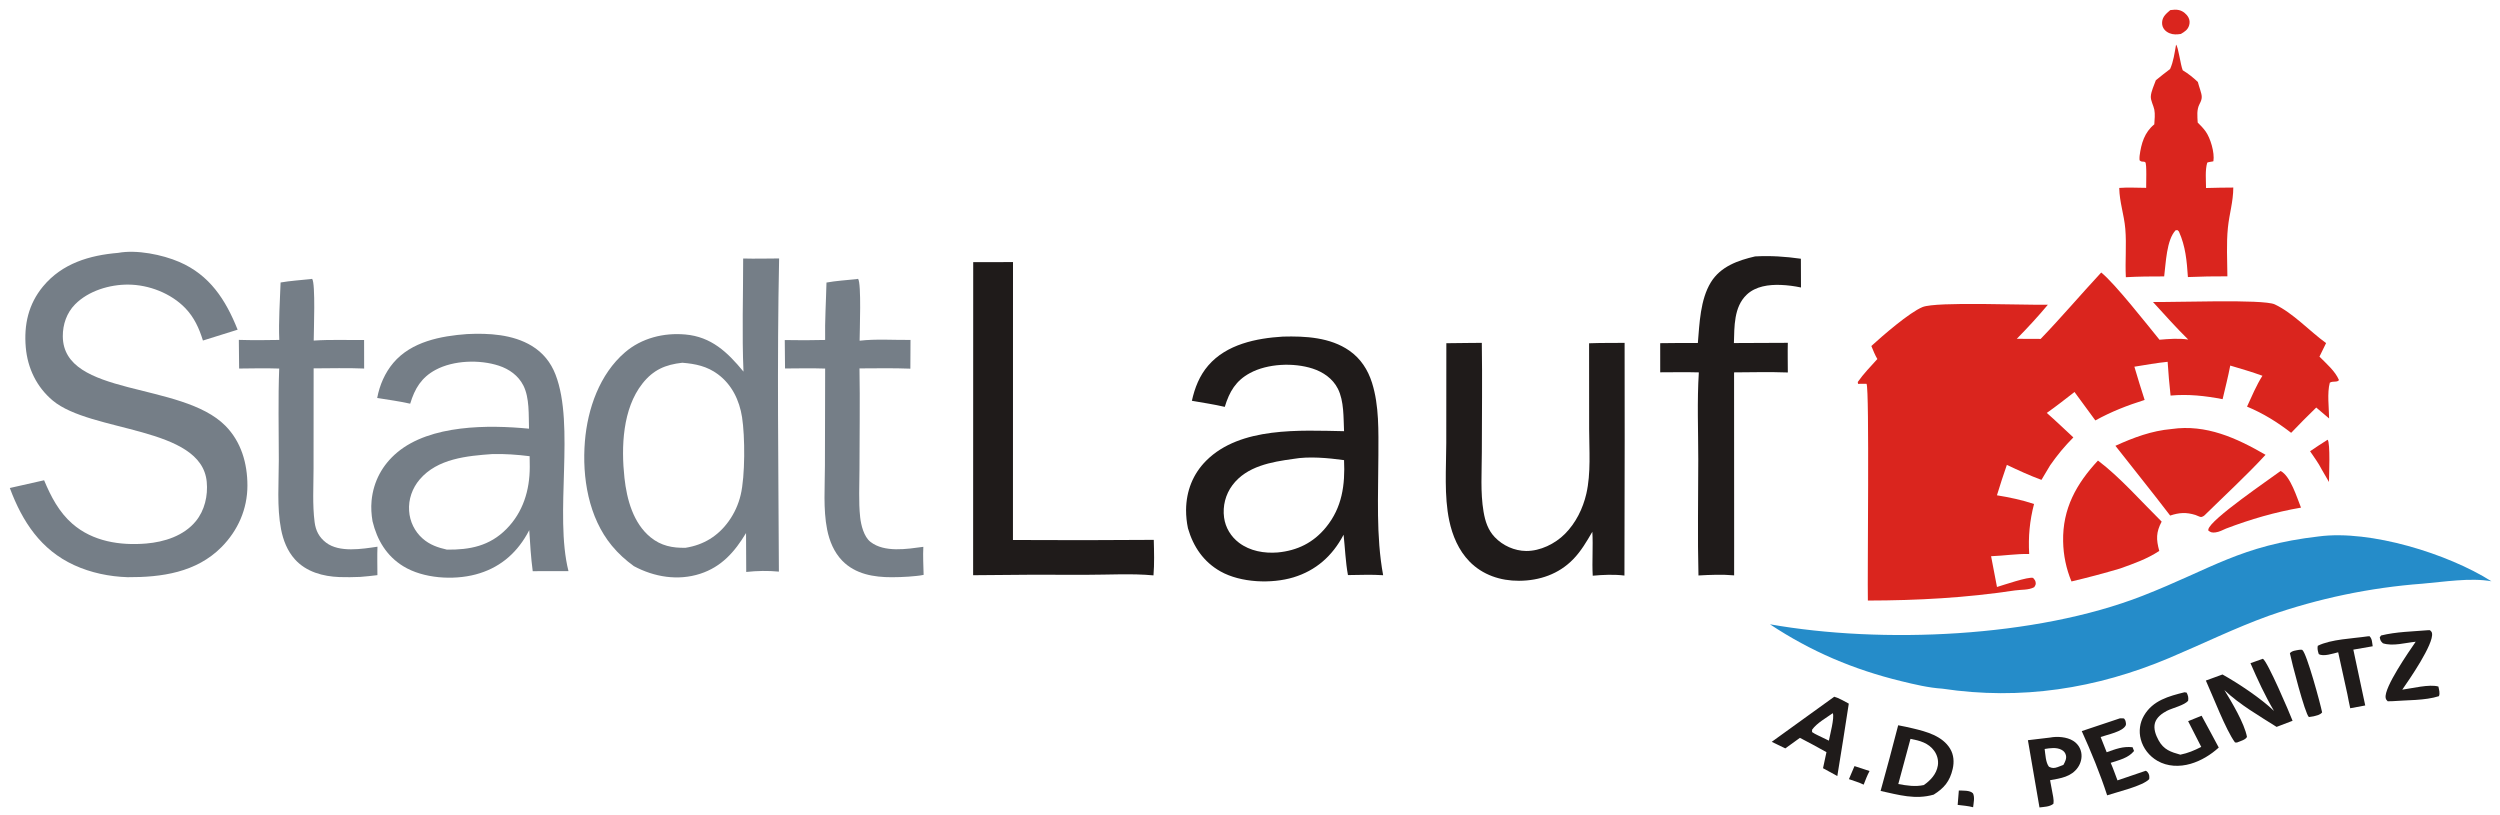 <svg width="500" height="163" viewBox="0 0 500 163" fill="none" xmlns="http://www.w3.org/2000/svg">
<path d="M420.243 54.503C422.928 56.637 429.423 64.919 431.896 67.947C433.755 67.79 435.797 67.626 437.644 67.909C435.198 65.505 432.911 62.926 430.593 60.394C434.697 60.498 452.625 59.78 454.951 60.876C458.619 62.604 461.9 66.214 465.217 68.619L463.891 71.327C465.233 72.69 467.034 74.213 467.794 76.01C467.433 76.552 466.579 76.129 465.96 76.543C465.405 78.626 465.796 81.52 465.823 83.692L463.248 81.508C461.544 83.16 459.871 84.847 458.229 86.564C455.434 84.405 452.659 82.683 449.406 81.323C450.365 79.25 451.265 77.078 452.485 75.152C450.373 74.374 448.2 73.76 446.048 73.112C445.624 75.364 445.04 77.602 444.522 79.833C441.027 79.166 437.667 78.788 434.113 79.114C433.867 76.867 433.671 74.615 433.527 72.359C431.303 72.586 429.085 72.99 426.876 73.341C427.509 75.571 428.231 77.778 428.927 79.989C425.415 81.098 422.31 82.306 419.07 84.085L414.902 78.4C413.07 79.818 411.251 81.257 409.357 82.584C411.163 84.169 412.905 85.849 414.671 87.482C412.96 89.199 411.403 91.072 410.02 93.076L408.289 95.975C405.965 95.123 403.611 94.037 401.373 92.973C400.656 94.984 400.025 97.022 399.388 99.06C401.826 99.451 404.467 100.009 406.807 100.798C405.936 104.156 405.635 107.339 405.838 110.794C403.314 110.749 400.749 111.148 398.217 111.243L399.397 117.397C400.676 117.016 405.713 115.287 406.62 115.581C406.829 115.821 407.05 116.061 407.114 116.385C407.214 116.895 407.098 117.026 406.84 117.44C405.705 118.053 404.222 117.899 402.968 118.088C393.143 119.57 383.499 120.094 373.573 120.11C373.46 115.285 373.914 77.889 373.311 76.767C372.744 76.748 372.175 76.75 371.607 76.775L371.554 76.402C372.696 74.752 374.134 73.294 375.47 71.808C374.983 70.982 374.636 70.087 374.268 69.201C376.499 67.159 381.875 62.486 384.513 61.409C387.28 60.279 405.084 61.056 409.575 60.945C407.621 63.29 405.494 65.591 403.357 67.762C404.95 67.778 406.541 67.785 408.133 67.781C412.274 63.488 416.173 58.881 420.243 54.503Z" fill="#DA251E"/>
<path d="M148.633 51.7C151.022 51.77 153.432 51.698 155.824 51.691C155.39 72.531 155.694 93.477 155.779 114.325C153.642 114.114 151.378 114.156 149.245 114.392L149.208 106.611C146.937 110.387 144.294 113.376 140.031 114.756C135.588 116.195 130.834 115.408 126.77 113.225C125.125 112.031 123.678 110.723 122.373 109.143C117.706 103.491 116.395 95.498 116.979 88.292C117.511 81.723 119.943 74.82 124.985 70.48C128.326 67.603 132.752 66.515 137.058 66.896C142.265 67.357 145.486 70.42 148.696 74.32C148.38 66.824 148.638 59.207 148.633 51.7ZM137.12 109.556C140.694 108.989 143.597 107.238 145.745 104.239C146.875 102.664 147.688 100.875 148.137 98.975C149.037 95.216 149.012 87.297 148.413 83.452C147.882 80.046 146.367 76.924 143.597 74.863C141.411 73.236 139.102 72.766 136.459 72.549C133.081 72.924 130.658 73.954 128.479 76.72C124.51 81.754 124.218 89.394 124.891 95.575C125.363 99.899 126.648 104.634 130.115 107.461C132.209 109.168 134.505 109.617 137.12 109.556Z" fill="#757E87"/>
<path d="M463.774 107.283C474.057 105.929 489.586 110.738 498.287 116.253C494.057 115.499 488.78 116.38 484.472 116.738C474.014 117.524 463.697 119.679 453.774 123.149C447.005 125.588 440.496 128.793 433.864 131.591C419.248 137.758 404.186 140.09 388.464 137.733C385.74 137.561 382.887 136.875 380.236 136.23C370.731 133.913 362.191 130.298 353.992 124.859C376.375 128.815 407.102 127.53 428.524 119.158C442.316 113.767 448.102 109.088 463.774 107.283Z" fill="#258CC9"/>
<path d="M256.577 67.32C261.077 67.201 266.048 67.462 269.881 70.138C272.121 71.702 273.577 73.939 274.404 76.56C275.852 81.151 275.684 86.261 275.677 91.027C275.667 99.035 275.177 107.138 276.628 115.043C274.301 114.884 271.924 114.995 269.591 115.016C269.102 112.369 269.011 109.622 268.717 106.942L268.683 107.008C266.475 111.196 263.174 114.113 258.688 115.471C254.303 116.798 248.154 116.558 244.113 114.29C240.74 112.397 238.665 109.374 237.591 105.651C237.338 104.452 237.212 103.229 237.214 102.002C237.244 98.194 238.589 94.77 241.267 92.107C248.104 85.308 260.031 86.082 268.81 86.236C268.68 83.515 268.827 80.236 267.578 77.75C266.555 75.715 264.615 74.394 262.528 73.717C258.749 72.491 253.541 72.697 250.002 74.607C247.159 76.141 245.885 78.324 244.955 81.375C242.792 80.866 240.564 80.545 238.376 80.158C238.953 77.554 239.901 75.132 241.646 73.107C245.317 68.843 251.273 67.642 256.577 67.32ZM255.536 110.492C259.451 110.117 262.658 108.569 265.207 105.447C268.428 101.5 269.04 96.99 268.809 92.026C265.662 91.597 261.798 91.225 258.671 91.781C254.298 92.382 249.341 93.215 246.48 97.042C245.106 98.883 244.506 101.209 244.814 103.504C245.09 105.548 246.187 107.328 247.799 108.55C250.006 110.221 252.848 110.705 255.536 110.492Z" fill="#1F1B1A"/>
<path d="M93.408 66.815C97.742 66.603 102.562 66.864 106.371 69.184C108.587 70.535 110.157 72.467 111.104 74.917C115.056 85.139 110.829 102.81 113.694 114.221L106.545 114.235C106.181 111.514 106.023 108.771 105.85 106.033C105.703 106.316 105.551 106.594 105.393 106.87C103.047 110.972 99.644 113.693 95.126 114.889C90.659 116.072 84.666 115.708 80.663 113.254C77.334 111.213 75.423 108.042 74.507 104.253C74.275 102.896 74.184 101.524 74.315 100.15C74.685 96.27 76.487 92.965 79.427 90.496C86.076 84.912 97.69 84.951 105.802 85.737C105.714 83.011 105.926 79.599 104.685 77.125C103.675 75.115 101.834 73.812 99.766 73.137C95.936 71.885 90.718 72.039 87.118 73.971C84.296 75.486 82.949 77.704 82.039 80.739C79.873 80.244 77.631 79.956 75.439 79.594C75.914 77.035 76.994 74.55 78.665 72.576C82.277 68.31 88.171 67.198 93.408 66.815ZM89.386 109.927C93.967 109.974 97.914 109.214 101.297 105.792C104.603 102.448 105.948 98.069 105.952 93.392C105.951 92.674 105.943 91.957 105.927 91.24C103.477 90.932 100.971 90.754 98.502 90.809C93.423 91.177 87.501 91.7 83.929 95.9C82.459 97.629 81.659 99.875 81.821 102.174C81.959 104.316 82.935 106.31 84.528 107.707C85.952 108.963 87.576 109.521 89.386 109.927Z" fill="#757E87"/>
<path d="M23.621 50.575C27.332 49.889 32.456 50.926 35.853 52.386C41.923 54.996 45.134 59.936 47.526 65.938L40.587 68.107C39.836 65.676 38.837 63.47 37.064 61.632C34.169 58.631 29.749 56.948 25.658 56.92C21.933 56.894 17.696 58.153 15.007 60.879C13.345 62.564 12.547 64.88 12.561 67.26C12.632 79.409 36.268 76.233 45.086 85.163C48.23 88.348 49.482 92.65 49.484 97.103C49.486 101.822 47.581 106.098 44.32 109.399C39.27 114.509 32.283 115.475 25.522 115.438C21.866 115.32 18.17 114.56 14.828 113.025C8.174 109.97 4.457 104.319 1.963 97.601L8.82 96.053C10.196 99.332 11.786 102.411 14.49 104.764C18.565 108.31 24.049 109.141 29.236 108.705C32.851 108.402 36.761 107.176 39.166 104.237C40.936 102.075 41.61 99.139 41.347 96.364C40.291 85.188 18.215 86.567 10.518 80.083C7.342 77.407 5.521 73.657 5.156 69.487C4.758 64.941 5.69 60.814 8.602 57.292C12.43 52.664 17.934 51.051 23.621 50.575Z" fill="#757E87"/>
<path d="M294.368 68.585L296.363 68.573C296.474 75.866 296.371 83.175 296.366 90.471C296.363 94.345 296.057 98.504 296.708 102.321C297.037 104.254 297.587 105.99 298.943 107.422C300.557 109.128 302.911 110.178 305.234 110.196C308.045 110.217 311.017 108.762 312.995 106.771C315.143 104.612 316.582 101.727 317.268 98.742C318.21 94.647 317.837 90.019 317.828 85.832L317.817 68.656C320.18 68.567 322.557 68.596 324.922 68.574L324.936 87.823L324.888 115.111C322.828 114.856 320.609 114.951 318.546 115.143C318.383 112.219 318.643 109.284 318.467 106.354C317.333 108.299 316.236 110.197 314.668 111.819C311.753 114.836 307.887 116.138 303.797 116.157C300.11 116.174 296.508 114.993 293.871 112.274C291.729 110.065 290.482 107.133 289.849 104.124C288.806 99.161 289.242 93.665 289.254 88.602L289.269 68.643L294.368 68.585Z" fill="#1F1B1A"/>
<path d="M194.642 52.429L202.601 52.417L202.591 107.998C211.979 108.054 221.367 108.046 230.755 107.972C230.814 110.335 230.89 112.718 230.696 115.076C226.345 114.672 221.733 114.96 217.356 114.959C209.779 114.918 202.202 114.945 194.625 115.042L194.642 52.429Z" fill="#1F1B1A"/>
<path d="M351.022 51.282C354.159 51.112 357.062 51.309 360.176 51.748L360.197 57.498C358.869 57.214 357.52 57.042 356.165 56.985C353.785 56.896 351.122 57.223 349.311 58.965C346.756 61.423 346.88 65.312 346.781 68.611L357.565 68.563C357.509 70.534 357.565 72.523 357.566 74.495C353.987 74.365 350.395 74.45 346.814 74.475L346.83 109.061L346.826 115.074C344.48 114.859 342.043 114.965 339.693 115.094C339.496 107.376 339.655 99.612 339.654 91.888C339.653 86.126 339.4 80.22 339.768 74.476C337.198 74.402 334.615 74.458 332.044 74.462L332.04 68.636C334.548 68.58 337.061 68.606 339.57 68.599C339.904 64.653 340.056 59.939 342.155 56.491C344.105 53.29 347.605 52.077 351.022 51.282Z" fill="#1F1B1A"/>
<path d="M435.211 8.93C435.684 9.443 436.09 12.939 436.544 14.053C437.671 14.738 438.606 15.482 439.569 16.391C439.702 16.919 439.879 17.434 440.038 17.954C440.418 19.192 440.528 19.641 439.915 20.795C439.3 21.952 439.478 23.235 439.538 24.509C440.09 25.048 440.636 25.613 441.094 26.238C442.097 27.603 442.953 30.552 442.682 32.23C442.665 32.33 441.697 32.358 441.444 32.54C440.999 34.069 441.205 36.007 441.206 37.602C443.019 37.528 444.845 37.538 446.66 37.51C446.65 40.361 445.861 42.766 445.579 45.552C445.258 48.727 445.461 52.071 445.478 55.265C442.845 55.251 440.212 55.3 437.581 55.412C437.358 52.182 437.124 49.306 435.786 46.314L435.53 46.036L435.142 46.039C433.296 47.937 433.168 52.705 432.835 55.282C430.274 55.271 427.729 55.301 425.17 55.441C425 52.222 425.333 48.972 425.059 45.755C424.821 42.956 423.902 40.443 423.846 37.585C425.602 37.443 427.466 37.567 429.233 37.571C429.209 36.89 429.392 32.659 429.048 32.441C428.646 32.184 428.362 32.518 427.911 32.046C427.89 31.755 427.883 31.462 427.92 31.172C428.242 28.672 428.907 26.456 430.861 24.871C430.915 23.952 431.044 22.827 430.863 21.926C430.693 21.087 430.123 20.131 430.164 19.281C430.211 18.302 430.834 16.987 431.167 16.053C432.095 15.274 433.06 14.544 434.019 13.807C434.704 12.277 434.92 10.575 435.211 8.93Z" fill="#DA251E"/>
<path d="M62.042 55.825L62.427 55.769C63.129 56.661 62.749 66.253 62.742 68.115C66.061 67.89 69.487 68.031 72.819 68L72.829 73.708C69.472 73.565 66.087 73.664 62.727 73.673L62.71 93.721C62.708 97.238 62.474 100.932 62.922 104.417C63.146 106.156 63.831 107.468 65.214 108.526C67.876 110.561 72.415 109.793 75.494 109.339C75.421 111.226 75.481 113.14 75.483 115.03C74.347 115.199 73.181 115.269 72.037 115.382C70.652 115.446 69.265 115.456 67.879 115.413C64.613 115.287 61.242 114.392 58.964 111.85C57.462 110.173 56.634 108.043 56.208 105.834C55.355 101.411 55.767 96.436 55.763 91.93C55.757 85.868 55.611 79.769 55.841 73.712C53.17 73.622 50.497 73.676 47.826 73.708L47.767 67.976C50.468 68.058 53.156 68.041 55.858 67.986C55.698 64.191 55.988 60.295 56.118 56.497C58.061 56.161 60.079 56.034 62.042 55.825Z" fill="#757E87"/>
<path d="M171.264 55.828L171.617 55.765C172.31 56.679 171.928 66.265 171.922 68.141C175.184 67.755 178.792 68.026 182.102 67.986L182.073 73.734C178.687 73.598 175.287 73.668 171.898 73.68C172.018 80.401 171.896 87.146 171.895 93.871C171.895 97.018 171.696 100.313 172.032 103.436C172.205 105.035 172.778 107.341 174.09 108.371C176.882 110.561 181.431 109.802 184.668 109.366C184.569 111.223 184.683 113.114 184.724 114.974C183.745 115.19 182.698 115.234 181.701 115.329C180.596 115.403 179.49 115.442 178.383 115.445C174.797 115.452 171.076 114.85 168.445 112.136C166.807 110.446 165.888 108.219 165.427 105.913C164.613 101.837 164.984 97.306 164.985 93.151L165.03 73.713C162.358 73.621 159.679 73.679 157.007 73.697L156.953 68.009C159.645 68.065 162.338 68.06 165.029 67.991C164.955 64.18 165.208 60.324 165.295 56.51C167.247 56.156 169.29 56.038 171.264 55.828Z" fill="#757E87"/>
<path d="M434.327 85.802C441.22 84.812 447.291 87.588 453.11 90.962C449.25 95.148 445.001 99.039 440.944 103.03C440.827 103.178 440.407 103.403 440.2 103.402C439.964 103.4 439.353 103.075 439.09 102.994C437.234 102.421 435.851 102.509 434.033 103.113C430.451 98.411 426.719 93.817 423.082 89.159C426.741 87.499 430.31 86.158 434.327 85.802Z" fill="#DA251E"/>
<path d="M419.593 92.112C423.934 95.367 428.385 100.429 432.329 104.32C431.203 106.474 431.216 107.853 431.854 110.188C429.332 111.833 426.792 112.707 423.993 113.712C420.784 114.662 417.551 115.522 414.296 116.29C413.242 113.76 412.676 111.045 412.627 108.296C412.487 101.715 415.294 96.735 419.593 92.112Z" fill="#DA251E"/>
<path d="M379.637 145.052C380.631 145.239 381.62 145.45 382.605 145.686C385.276 146.318 388.494 147.194 390.029 149.75C390.762 150.97 390.857 152.412 390.539 153.781C389.96 156.27 388.826 157.62 386.734 158.927C383.055 159.982 379.736 158.975 376.119 158.189C377.336 153.823 378.508 149.444 379.637 145.052ZM379.658 156.806C381.365 157.121 383.047 157.388 384.767 157.011C386.103 156.073 387.285 154.832 387.566 153.122C387.736 152.09 387.45 151.017 386.852 150.181C385.697 148.566 383.923 148.117 382.096 147.77L379.658 156.806Z" fill="#1F1B1A"/>
<path d="M452.58 131.755C453.531 132.323 457.867 142.471 458.516 144.157L455.317 145.379C451.83 143.166 447.864 140.881 444.876 138.015C446.316 140.368 448.901 144.68 449.394 147.38C449.128 147.94 448.132 148.201 447.59 148.43C447.386 148.543 447.229 148.5 447.001 148.489C445.163 145.992 442.596 139.247 441.172 136.111L444.498 134.896C447.669 136.667 452.18 139.661 454.805 142.193C453.015 139.161 451.495 135.872 450.094 132.635L452.58 131.755Z" fill="#1F1B1A"/>
<path d="M366.847 139.345C367.824 139.607 368.848 140.261 369.758 140.725C369.021 145.556 368.256 150.383 367.465 155.206L364.604 153.641L365.292 150.431L362.578 148.937L359.986 147.567L357.063 149.679L354.348 148.365L366.847 139.345ZM363.518 147.038L365.778 148.13C365.981 147.004 366.924 143.552 366.56 142.633C365.21 143.607 363.387 144.589 362.417 145.943L362.412 146.414C362.773 146.643 363.124 146.873 363.518 147.038Z" fill="#1F1B1A"/>
<path d="M436.903 138.453L437.327 138.524C437.619 139.12 437.717 139.475 437.63 140.14C436.953 141.038 434.435 141.617 433.376 142.167C432.406 142.67 431.327 143.463 430.998 144.573C430.652 145.74 431.162 147.059 431.723 148.074C432.758 149.951 434.147 150.397 436.068 150.936C437.606 150.62 438.847 150.1 440.25 149.38C439.361 147.673 438.486 145.957 437.626 144.234L440.32 143.147L442.153 146.528L443.751 149.509C442.142 150.973 440.2 152.16 438.123 152.762C435.915 153.403 433.498 153.335 431.468 152.158C429.866 151.228 428.625 149.682 428.153 147.848C427.729 146.247 427.963 144.538 428.8 143.118C430.577 140.072 433.772 139.237 436.903 138.453Z" fill="#1F1B1A"/>
<path d="M410.027 147.511C411.451 147.237 413.369 147.376 414.622 148.158C415.459 148.681 416.049 149.493 416.244 150.482C416.448 151.513 416.179 152.61 415.591 153.463C414.264 155.389 412.106 155.659 410.016 156.043L410.644 159.412C410.731 159.899 410.748 160.277 410.675 160.767C409.854 161.384 408.893 161.354 407.896 161.489L405.581 148.041C407.06 147.847 408.545 147.686 410.027 147.511ZM412.681 152.978C413 152.402 413.366 151.708 413.178 151.022C413.043 150.529 412.768 150.211 412.327 149.971C411.306 149.417 410.023 149.619 408.929 149.795C409.085 150.87 409.122 152.496 409.792 153.351C410.435 153.671 410.84 153.662 411.526 153.422C411.914 153.282 412.299 153.134 412.681 152.978Z" fill="#1F1B1A"/>
<path d="M456.126 94.195C458.108 95.222 459.394 99.557 460.2 101.526C455.029 102.414 450.123 103.846 445.215 105.713C444.584 105.997 443.821 106.389 443.134 106.475C442.474 106.558 442.153 106.511 441.65 106.097C441.653 106.006 441.651 105.979 441.669 105.88C442.009 103.911 453.939 95.828 456.126 94.195Z" fill="#DA251E"/>
<path d="M423.97 143.672C424.243 143.632 424.526 143.674 424.801 143.694C424.912 143.837 425.04 143.999 425.097 144.174C425.167 144.388 425.243 144.853 425.156 145.051C424.589 146.34 421.433 146.929 420.129 147.402L421.334 150.448C423.128 149.816 424.574 149.231 426.512 149.446L426.808 150.198C425.664 151.619 423.78 152.024 422.138 152.566C422.642 153.706 423.051 154.91 423.497 156.077L429.148 154.153C429.283 154.212 429.397 154.281 429.494 154.397C429.886 154.866 429.896 155.251 429.846 155.818C428.585 157.199 423.364 158.415 421.429 159.066C420.041 154.768 418.214 150.327 416.352 146.22L423.97 143.672Z" fill="#1F1B1A"/>
<path d="M485.657 126.037L485.985 126.035C486.205 126.257 486.349 126.336 486.405 126.657C486.779 128.801 481.833 135.955 480.451 137.934C482.31 137.691 485.921 136.78 487.68 137.309C487.789 137.887 488.052 138.698 487.776 139.236C485.033 140.124 481.358 140.005 478.455 140.237L477.54 140.254C477.311 140.007 477.19 139.912 477.13 139.567C476.771 137.506 481.808 130.292 483.137 128.348C481.09 128.545 478.575 129.305 476.583 128.657C476.111 128.209 476.08 128.099 475.949 127.458L476.219 127.097C479.24 126.345 482.554 126.302 485.657 126.037Z" fill="#1F1B1A"/>
<path d="M473.492 127.273L473.894 127.24C474.442 127.74 474.414 128.525 474.539 129.254L470.667 129.927L473.047 141.092L470.045 141.651C469.829 140.731 469.663 139.79 469.479 138.862C468.882 136.056 468.268 133.254 467.635 130.456C466.651 130.685 464.665 131.387 463.754 130.815C463.569 130.223 463.437 129.78 463.549 129.16C466.193 127.834 470.546 127.715 473.492 127.273Z" fill="#1F1B1A"/>
<path d="M459.854 129.961C460.007 129.959 460.345 129.907 460.464 129.993C461.334 130.619 464.113 140.852 464.423 142.484C463.958 143.029 463.377 143.073 462.711 143.265L461.783 143.41C461.019 142.854 458.276 132.206 457.979 130.647C458.379 130.128 459.249 130.081 459.854 129.961Z" fill="#1F1B1A"/>
<path d="M434.058 2.018C434.653 1.942 435.242 1.877 435.831 2.026C436.599 2.22 437.302 2.784 437.685 3.491C437.942 3.964 437.983 4.514 437.837 5.031C437.576 5.956 436.936 6.336 436.174 6.79C435.795 6.853 435.411 6.883 435.027 6.88C434.264 6.866 433.451 6.554 432.929 5.971C432.537 5.535 432.378 4.999 432.422 4.412C432.509 3.284 433.281 2.698 434.058 2.018Z" fill="#DA251E"/>
<path d="M465.529 87.942C466.092 88.586 465.802 95.12 465.796 96.397L464.338 93.88C463.7 92.611 462.801 91.425 462.016 90.246C463.174 89.457 464.345 88.689 465.529 87.942Z" fill="#DA251E"/>
<path d="M391.767 158.099C392.61 158.143 393.979 158.026 394.596 158.668C394.991 159.447 394.713 160.6 394.623 161.448C393.634 161.182 392.549 161.109 391.534 160.978L391.767 158.099Z" fill="#1F1B1A"/>
<path d="M370.898 153.217L373.909 154.207C373.438 155.084 373.091 156.002 372.733 156.931C371.825 156.472 370.746 156.177 369.787 155.829L370.898 153.217Z" fill="#1F1B1A"/>
</svg>
